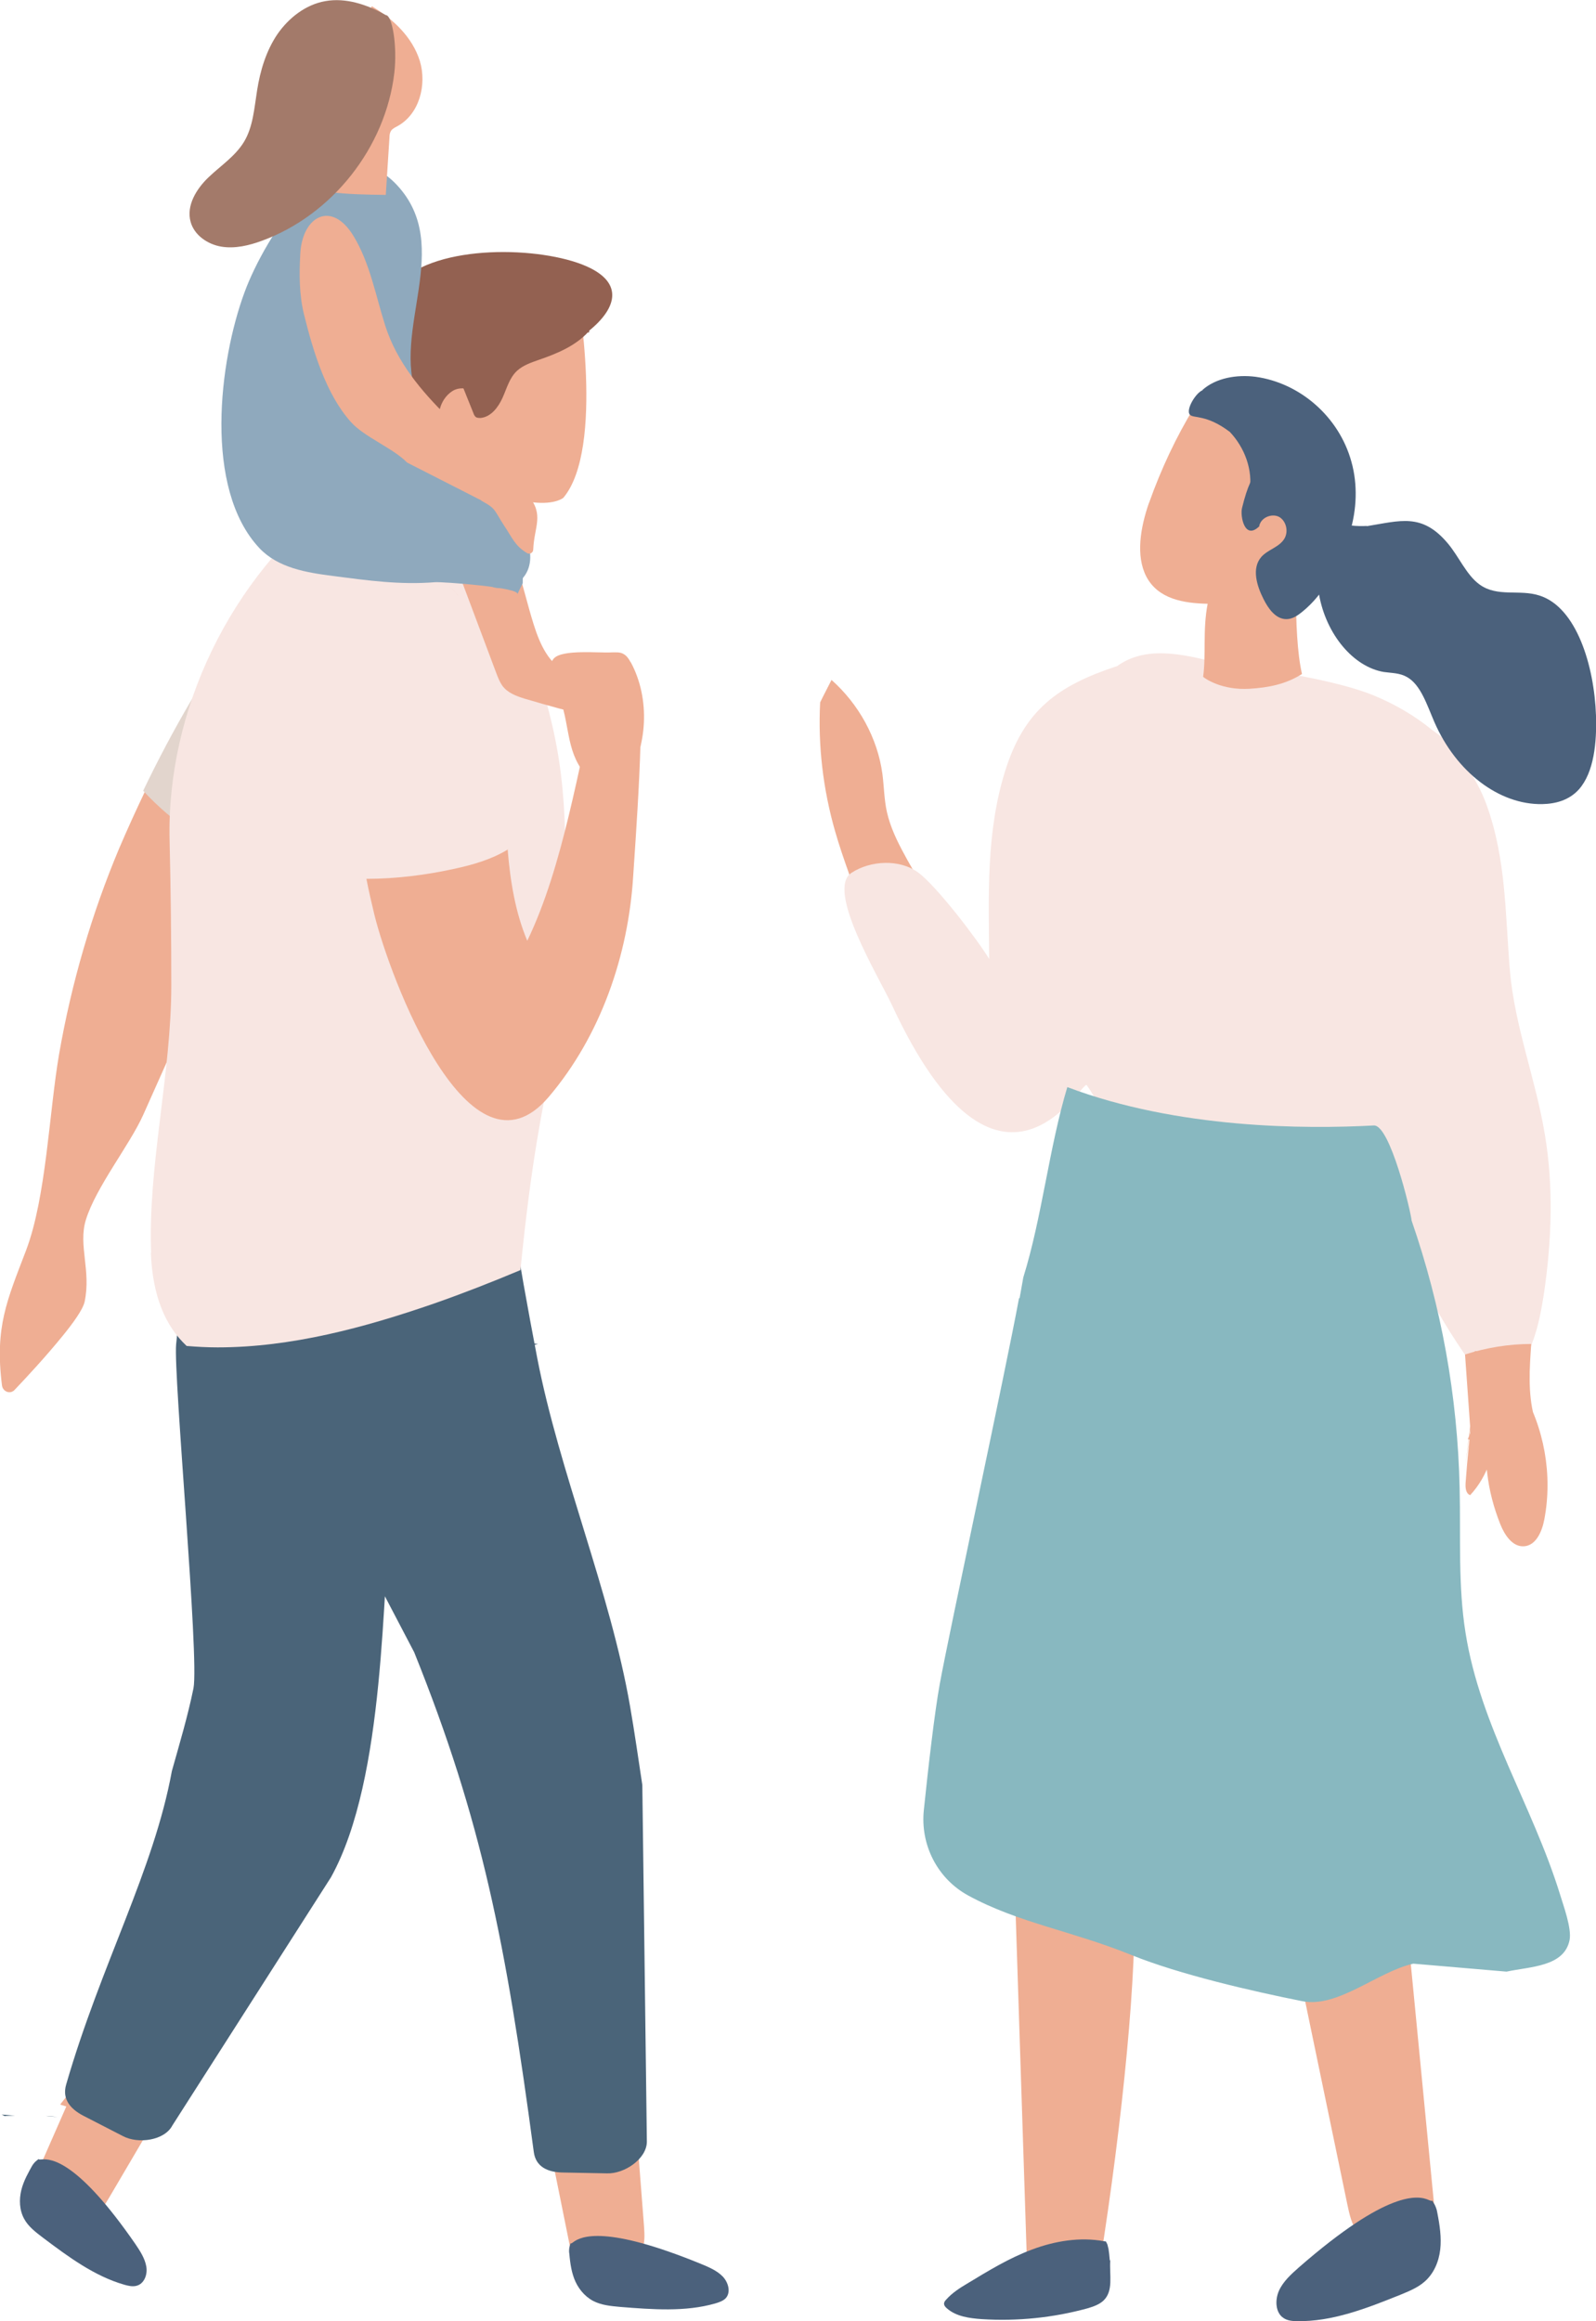 <?xml version="1.0" encoding="UTF-8"?><svg id="_レイヤー_2" xmlns="http://www.w3.org/2000/svg" width="56.18" height="81.69" viewBox="0 0 56.18 81.69"><defs><style>.cls-1{fill:#936151;}.cls-2{fill:#8fa9bd;}.cls-3{fill:#88b8c0;}.cls-4{fill:#a37a6a;}.cls-5{fill:#efae93;}.cls-6{fill:#f8e6e2;}.cls-7{fill:#76879e;}.cls-8{fill:#4a6479;}.cls-9{fill:#4b617c;}.cls-10{fill:#e2d5cd;}</style></defs><g id="_レイヤー"><path class="cls-8" d="M.18,74.48s-.08-.04-.12-.06l.47.04c-.12,0-.24,0-.35.01H.18Z"/><path class="cls-8" d="M1.61,74.47h-.05s.03,0,.05,0c.14,0,.28.02.42.04l-.42-.04Z"/><path class="cls-5" d="M18.61,71.87c.56,2.77,1.12,5.55,1.68,8.32.6.05,1.21-.09,1.71-.39.24-.14.46-.32.58-.56.13-.27.11-.59.09-.89-.23-3-.47-6.01-.7-9.01l-3.35,2.53Z"/><path class="cls-9" d="M20.03,79.21c.03.33.06.66.18.98.12.32.35.62.67.79.29.15.62.18.95.21,1.13.09,2.29.18,3.34-.12.14-.04.28-.09.37-.18.19-.2.11-.54-.09-.76-.21-.22-.5-.34-.79-.46-3.33-1.36-4.2-.97-4.48-.76-.15.12-.06-.05-.12.12-.06.17,0,.41-.03.17h0Z"/><path class="cls-5" d="M4.23,69.81c-1.14,2.61-2.29,5.22-3.43,7.82.47.35,1.06.56,1.65.57.28,0,.57-.03.81-.17.27-.16.43-.43.59-.7,1.55-2.63,3.09-5.26,4.64-7.89l-4.26.36Z"/><path class="cls-9" d="M1.16,76.17c-.16.29-.33.58-.41.91-.08.33-.07.7.1,1.01.15.28.42.48.67.67.89.67,1.81,1.35,2.86,1.65.14.04.28.07.41.04.28-.06.41-.39.36-.68-.05-.29-.22-.55-.39-.8-1.99-2.88-2.94-3.01-3.3-2.97-.19.02-.02-.07-.17.04-.15.11-.23.34-.13.13h0Z"/><path class="cls-5" d="M14.78,20.74c-.09.91-.53,1.88-.86,2.55-.25.5-.52.99-.8,1.47-.38.64-.78,1.25-1.19,1.84-1.32,1.86-2.9,3.5-4.25,5.33-1.1,1.5-.87,3.37-1.64,5.07-.33.75-.67,1.49-1,2.24-.47,1.05-1.67,2.55-2.02,3.7-.27.89.19,1.77-.04,2.87-.06.28-.42.77-.77,1.2-.61.75-1.29,1.48-1.7,1.91-.15.16-.41.06-.44-.16-.26-2.06.18-3,.85-4.76.71-1.88.81-4.87,1.16-6.9.44-2.53,1.16-4.97,2.11-7.23.29-.68.6-1.36.93-2.05,1.03-2.15,2.26-4.27,3.63-6.15.8-1.11,1.72-2.18,2.94-2.78.91-.45,2.17-.52,2.76.31.18.25.28.53.32.83.03.23.03.47,0,.71h0Z"/><path class="cls-10" d="M14.69,20.74c-.09.91-.52,1.88-.86,2.55-.25.5-.52.99-.8,1.47-.38.64-.78,1.25-1.19,1.84-.95,1.35-2,2.59-3.09,3.77-1.4-.57-2.69-1.43-3.71-2.54,1.03-2.15,2.26-4.27,3.63-6.15.8-1.11,1.72-2.18,2.94-2.78.91-.45,2.17-.52,2.76.31.18.25.28.53.32.83.03.23.03.47,0,.71h0Z"/><path class="cls-8" d="M12.83,47.3c.03-.15.12-.29.29-.36.01,0,.03-.01.04-.02h-.52l.19.37Z"/><path class="cls-8" d="M22.61,62.82c-.14-.92-.27-1.84-.43-2.76-.7-4.05-2.49-8.24-3.27-12.27-.33-1.72-.64-3.44-.91-5.17l-2.88-.28c-2.06.68-4.24,1.18-6.42,1.27-.47.2-.97.39-1.47.5l7.35,14.04c2.39,5.94,3.23,10.26,4.21,17.59.07.52.49.71,1.01.72l1.57.03c.6.02,1.39-.5,1.4-1.11l-.16-12.57Z"/><path class="cls-8" d="M18.04,47.21c-.21.15-.43.29-.64.43.52-.09,1.03-.21,1.54-.34l-.89-.09Z"/><path class="cls-5" d="M2.14,74.04s-.01.02-.02.03c1.14.34,2.26.75,3.38,1.17.01-.11.07-.2.12-.3.02-.05.08-.07.12-.11l1.05-2.51-2.51-2.21-1.29,2.86-.86,1.08Z"/><path class="cls-8" d="M6.81,59.42c.21-1.05-.71-11.04-.61-12.11.21-2.18.61-3.35.95-5.52.32-2,.87,2.65,1.66.8.42-.97.87-1.94,1.36-2.88l6.34,3.92-2.73,9.41c-.35,2.81-.18,9.51-2.13,13.03l-5.58,8.73c-.28.54-1.21.66-1.74.38l-1.4-.72c-.46-.24-.75-.59-.6-1.1,1.22-4.22,3.08-7.53,3.72-11.03.27-.96.56-1.93.76-2.91h0Z"/><path class="cls-6" d="M5.31,44.09c.06,1.54.52,2.59,1.26,3.28.36.03.72.05,1.09.05,2.6,0,5.18-.7,7.61-1.54,1.03-.36,2.05-.76,3.05-1.18.78-7.87,1.56-6.9,1.59-13.45.02-3.65-.16-5.25-1.37-8.74-.77-2.2-2.23-5.28-4.93-5.52-.64-.06-1.29.12-1.78.5-3.72,2.85-5.97,7.5-5.86,12.09.04,1.7.06,3.4.06,5.09,0,3.12-.83,6.37-.71,9.43h0Z"/><path class="cls-5" d="M14.55,14.33c.77-.06,3.11,1.05,3.37,1.26-1.34,1.82-.81,2.46-.19,3.59-.23.53-.49,1.04-.78,1.53-1.06-.18-2.06-.74-2.82-1.55-1.66-1.76-.2-2.86.43-4.84h0Z"/><path class="cls-5" d="M14.31,14.45c.03-.07.1-.11.21-.12l-.34.48.13-.36Z"/><path class="cls-7" d="M14.5,16.56l-.66-.1c.23,0,.45.03.66.1h0Z"/><path class="cls-5" d="M20.32,10.22s.98,5.55-.49,7.3c0,0-.98.85-4.27-1.16-3.29-2.01.98-5.38.98-5.38l2.56-.76h1.22Z"/><path class="cls-1" d="M14.11,16.86c1.59,1.45,2.35-1.13,2.06-1.22-.37-.11-.66-.46-.71-.86-.05-.4.14-.81.47-1.02.27-.17.73-.11.77.22.07-.38.14-.76.21-1.13,1.74.55,6.66-2.19,3.73-3.48-1.59-.7-5.25-.8-6.6.59-1.36,1.39.14,4.48,0,6.28-.02.22-.04.45.04.66.09.2.33.36.52.26l-.47-.28Z"/><path class="cls-1" d="M20.71,11.68c-.45.49-1.09.76-1.73.98-.28.1-.56.19-.78.39-.27.25-.36.62-.51.95-.15.33-.4.67-.77.71-.05,0-.1,0-.15-.02-.06-.03-.09-.1-.11-.16-.15-.37-.3-.75-.45-1.12-.13-.32-.26-.65-.21-.98.07-.47.47-.82.89-1.05.81-.44,1.77-.56,2.7-.53.33.01.68.05.92.27.24.21.27.66.19.58h0Z"/><path class="cls-5" d="M22.42,24.23l-1.35-.14c-.72,2.88-1.23,6.37-2.51,9.02-.42-1-.6-2.1-.69-3.21-.08-.96-.09-1.93-.14-2.85-.05-.96-.13-1.94-.32-2.88-.88.35-1.77.66-2.67.94-.79.24-1.59.46-2.39.65.03,1.74.21,3.48.55,5.18.08.42.18.84.28,1.26.54,2.18,3.34,9.7,6.14,6.4,1.81-2.13,2.8-4.96,2.97-7.79.03-.55.49-6.54.13-6.58h0Z"/><path class="cls-5" d="M15.6,20.46c-.2.31-.43.59-.69.87.41-.11.82-.23,1.23-.34-.16-.21-.35-.39-.54-.53h0Z"/><path class="cls-5" d="M22.2,23.3c.7,1.29.6,3-.18,4.22-.5.78-.8.39-1.31-.15-.79-.83-.63-1.74-.99-2.76-.13-.38-.55-1.05-.23-1.43.29-.34,1.63-.19,2.04-.22.15,0,.31-.02.44.07.1.06.17.17.23.28h0Z"/><path class="cls-6" d="M17.87,29.9c-.57.35-1.24.54-1.89.68-1.01.22-2.05.35-3.08.35-2.7.06-.59-4.12-.55-6.21,0-.36.02-.71.04-1.06.05-.93.16-1.91.66-2.67.24-.37.53-.63.84-.77.82-.38,1.78.01,2.4.97,1.09,1.69,2.55,5.28,2.65,7.32.05.92-1.14.43-1.07,1.39h0Z"/><path class="cls-5" d="M15.74,19.08c.58,1.54,1.15,3.07,1.73,4.61.06.16.12.31.21.44.19.26.5.37.79.46.41.12.82.24,1.23.35.15.04.32.08.46,0,.27-.15.25-.62.07-.9-.18-.28-.47-.44-.7-.67-.49-.48-.7-1.22-.9-1.92-.22-.81-.45-1.62-.67-2.44-.05-.2-.13-.42-.29-.5-.1-.05-.21-.03-.32-.02-.37.06-.74.12-1.11.18-.2.03-.42.08-.53.26-.11.19,0,.54.02.15h0Z"/><path class="cls-2" d="M17.69,17.46c-.07-.14-.15-.28-.23-.42-.74-.9-2.33-1.96-2.76-3.04-.95-2.37,1.29-5.31-.72-7.48-2.14-2.31-4.68,1.88-5.37,3.76-.9,2.43-1.45,6.91.52,9.01.66.7,1.66.86,2.58.98,1.24.16,2.37.32,3.61.22.21-.02,3.04.18,2.89.43.06-.13.12-.26.19-.39.03-1.08-.2-2.09-.71-3.07h0Z"/><path class="cls-2" d="M17.37,20.67c.39.1.83-.05,1.07-.37.3-.38.28-.94.06-1.37-.22-.43-.62-.74-1.04-.98-.63-.35-1.35-.54-2.07-.56-.5-.01-1.01.06-1.51.13-.31.04-.63.09-.94.13-.34.05-.76.16-.85.5-.08.32.21.62.49.8.83.56,1.8.91,2.79,1l1.99.71Z"/><path class="cls-5" d="M16.94,17.62c.53.29.43.3.8.87,0,0,0,0,0,0,.29.43.38.72.82.98.09.05.21-.02.21-.13.03-.8.4-1.23-.18-1.9-1.64-1.93-4.21-3.42-5.03-5.98-.34-1.07-.54-2.21-1.12-3.16-.77-1.26-1.8-.69-1.87.63-.04.71-.04,1.44.13,2.13.33,1.34.79,2.83,1.65,3.79.47.53,1.5.93,1.98,1.43l2.61,1.33Z"/><path class="cls-5" d="M11.63,6.78c.12-1.19.13-2.4.05-3.59-.41.18-.93-.24-.87-.69.06-.44.61-.73,1.03-.56.07.03.14.06.21.03.04-.02.07-.06.1-.11.31-.55.63-1.09.94-1.64.75.45,1.43,1.09,1.69,1.93.25.84-.02,1.87-.79,2.29-.09.05-.18.09-.23.17-.04.07-.05.15-.05.22-.04.68-.09,1.35-.13,2.03-.68-.01-1.36-.02-1.94-.1h0Z"/><path class="cls-4" d="M13.56.52c-.64-.36-1.39-.61-2.11-.48-.69.12-1.29.59-1.69,1.17-.39.58-.6,1.27-.71,1.97-.1.62-.14,1.28-.46,1.81-.31.51-.82.84-1.25,1.25-.43.41-.79,1-.63,1.57.13.47.6.79,1.08.87.48.08.98-.04,1.44-.21,2.47-.91,4.34-3.28,4.65-5.9.11-.94-.07-2.06-.31-2.04h0Z"/><path class="cls-5" d="M31.04,32.85s.03-.02.04-.02c.08-.05.16-.1.25-.15v.02c.72-.31,1.52-.19,2.11.37-.38-.78-.79-1.56-1.24-2.35-.12-.21-.24-.41-.35-.62-.27-.49-.51-.99-.63-1.52-.1-.45-.1-.9-.16-1.35-.17-1.25-.83-2.45-1.79-3.3-.13.26-.27.52-.4.79-.08,1.51.1,3.06.53,4.55.14.49.31.98.48,1.46.29.82.53,1.62.72,2.43.15-.1.29-.2.44-.29h0Z"/><path class="cls-5" d="M38.68,79.73c-.26.18-.56.3-.87.35-.2,0-.41-.03-.6-.09-.4-.12-.77-.35-1.07-.65l-.41-12.63,3.42.15c.12,0,.25.01.34.09.08.07.12.19.14.3.11.45.41-.67.28-.57.14,2.53-.39,7.96-1.2,13.03,0,0-.02,0-.02.01h0Z"/><path class="cls-9" d="M33.23,81.08c0-.05.03-.1.07-.14.21-.24.49-.42.76-.58.73-.44,1.46-.89,2.27-1.19.8-.3,1.69-.45,2.54-.29.02,0,.04,0,.06.01.02.03.03.07.05.1.01.05.03.11.04.16.02.12.03.24.04.35,0,.03.01.05.02.07-.03.51.12,1.06-.24,1.4-.15.14-.36.21-.56.27-1.2.33-2.47.46-3.72.38-.43-.03-.9-.09-1.23-.38-.05-.04-.1-.1-.1-.17h0Z"/><path class="cls-5" d="M49.58,68.29l1.04,10.74c-.63.25-1.34.28-1.98.08-.31-.1-.61-.25-.82-.5-.24-.29-.32-.68-.4-1.06-.78-3.76-1.56-7.51-2.34-11.27l4.49,2.02Z"/><path class="cls-9" d="M50.57,77.75c.08.41.16.83.14,1.26-.02.43-.16.87-.46,1.19-.26.28-.61.42-.95.56-1.19.48-2.42.96-3.66.93-.16,0-.33-.02-.46-.11-.28-.18-.31-.62-.16-.96.15-.33.43-.58.7-.82,3.14-2.74,4.21-2.54,4.58-2.37.2.09.05-.08.17.11.13.19.14.5.1.2h0Z"/><path class="cls-6" d="M47.93,45.98c.06-.36.53-.55.83-.32-.06-.18-.11-.36-.17-.53-.28-.69-.48-1.43-.59-2.18,0-.04,0-.08,0-.11-.07-.33-.14-.67-.2-1.01-.09-.52.64-.74.8-.22.73,2.28,1.79,4.42,3.18,6.37.65-.27,1.33-.41,2.03-.43.3-.63.43-1.34.54-2.04.27-1.85.34-3.74.03-5.58-.32-1.94-1.06-3.8-1.23-5.76-.17-2.04-.13-3.92-.82-5.84-.27-.74-.69-1.4-1.21-1.97.07-.04-.22-.33-.71-.67-.61-.5-1.3-.9-2.02-1.2-1.72-.72-5.28-1.1-5.28-1.1-1.24-.31-2.57-.69-3.63-.05-.05.03-.1.06-.15.1-.05-.03-.04-.02,0,0,0,0,0,0,0,0-2.1.69-3.28,1.55-3.95,3.7-.67,2.15-.58,4.35-.56,6.61-.42-.69-1.86-2.58-2.51-3.05-.65-.47-1.67-.42-2.34.02-.91.6.97,3.67,1.43,4.66,3.79,8.15,6.7,2.62,6.85,2.81.53.68,2.77,5.19,3.2,5.94.75.34,1.53.62,2.3.89.39.14.78.26,1.18.38.2.06.4.11.6.16.08.02.16.04.24.06,0,0,.01,0,.07.02.69.15,1.39.27,2.09.35h0Z"/><path class="cls-3" d="M35.89,45.69c.04-.24.09-.48.13-.73.66-2.12.91-4.58,1.55-6.7,3.89,1.47,8.38,1.48,10.79,1.35.57-.03,1.3,3.02,1.33,3.35,1.04,3.01,1.62,6.16,1.69,9.42.04,1.71-.06,3.43.21,5.1.52,3.27,2.35,6.05,3.32,9.18.12.4.42,1.2.34,1.62-.19.94-1.38.93-2.22,1.11l-3.28-.28c-1.26.28-2.65,1.57-3.91,1.32-1.76-.35-4.32-.94-6-1.62-2.12-.86-3.98-1.13-5.76-2.1-1.08-.59-1.69-1.78-1.56-3.01.15-1.46.38-3.45.56-4.43.32-1.77,2.32-11.03,2.79-13.58h0Z"/><path class="cls-5" d="M53.81,47.61c.11.7-.13,1.44.09,2.12.06.19.16.37.22.56.07.23.08.47.1.71.03.48.05.96.08,1.43.02.33.04.67-.05,1-.09.32-.3.63-.62.73-.04.01-.08.02-.13.01-.06-.02-.11-.07-.15-.13-.67-.96-1.01-2.15-.95-3.33-.24.05-.5.03-.73-.06.41-.97.5-2.08.24-3.1l1.91.06Z"/><path class="cls-5" d="M53.27,54.05c.28.03.55-.15.71-.38.16-.24.23-.52.29-.8.12-.58.21-1.19.1-1.77-.08-.43-.26-.82-.37-1.24-.22-.83-.16-1.7-.1-2.56-.79,0-1.58.13-2.33.37.06.89.13,1.79.19,2.68,0,.08.01.17.05.24.05.09.14.15.21.22.26.26.29.66.33,1.03.07.62.23,1.22.46,1.8.15.38.43.81.84.78.42-.03.63-.52.71-.94.3-1.57,0-3.25-.82-4.62l-.27,5.2Z"/><path class="cls-5" d="M51.57,51.73c.09-.73.18-1.47.27-2.01-.11.82-.19,1.64-.25,2.47-.01.16,0,.37.16.43.62-.66.89-1.58.96-2.48.01-.21.02-.43-.05-.64-.07-.2-.21-.39-.42-.45-.05-.02-.1-.02-.15,0-.1.03-.14.14-.17.24-.12.42-.17.86-.35,2.45h0Z"/><path class="cls-9" d="M48.1,18.52c1.19-.19,1.95-.48,2.86.6.39.46.66,1.12,1.12,1.45.63.46,1.41.16,2.11.39,1.3.41,1.93,2.46,1.99,4.23.03.94-.07,1.99-.6,2.59-.35.39-.83.51-1.29.52-1.51.03-3.03-1.12-3.8-2.89-.26-.6-.48-1.31-.96-1.58-.26-.15-.54-.14-.82-.18-1.07-.18-2.03-1.32-2.28-2.73-.18-1-.04-2.11-.45-2.99.66.42,1.4.62,2.13.58h.01Z"/><path class="cls-5" d="M40.45,17.69c.42-1.18.95-2.31,1.59-3.36l.03.18c.12-.31.5-.28.76-.17,1.43.64,2.39,2.24,2.68,4,.2,1.23-.03,3.82.32,5.38-.58.37-1.2.48-1.84.52-.97.06-1.56-.35-1.64-.42.11-.76-.02-1.64.16-2.57-.84-.02-1.74-.16-2.16-.96-.38-.74-.2-1.74.09-2.58h0Z"/><path class="cls-9" d="M42.32,13.73c.49-.44,1.23-.55,1.87-.47,1.55.21,2.94,1.39,3.38,2.99.45,1.6-.13,3.55-1.43,4.57-.19.15-.44.33-.7.45-.05-.36-.17-.8-.39-1.07.28-.29.61-.54.8-.91.25-.52.18-1.25-.37-1.52-.43-.21-.97,0-1.17.42-.02.01-.04.02-.06.04-.05.03-.09.07-.14.1-.13-.25-.18-.73-.13-1,.14-.8-.18-1.59-.69-2.13-.82-.62-1.27-.47-1.4-.6-.17-.17.21-.79.45-.87h0Z"/><path class="cls-9" d="M44.34,18.46c.09-.27.46-.4.7-.26.24.15.32.51.17.76-.18.3-.58.38-.81.64-.35.4-.16,1.02.08,1.49.17.34.43.7.8.7.21,0,.39-.12.55-.25.82-.66,1.35-1.68,1.42-2.74.07-1.06-.32-2.13-1.05-2.88-.31-.31-.77-.58-1.16-.36-.25.14-.37.44-.46.71-.17.51-.46-.03-.86,1.61-.07.28.09,1.15.61.64v-.04Z"/></g></svg>
